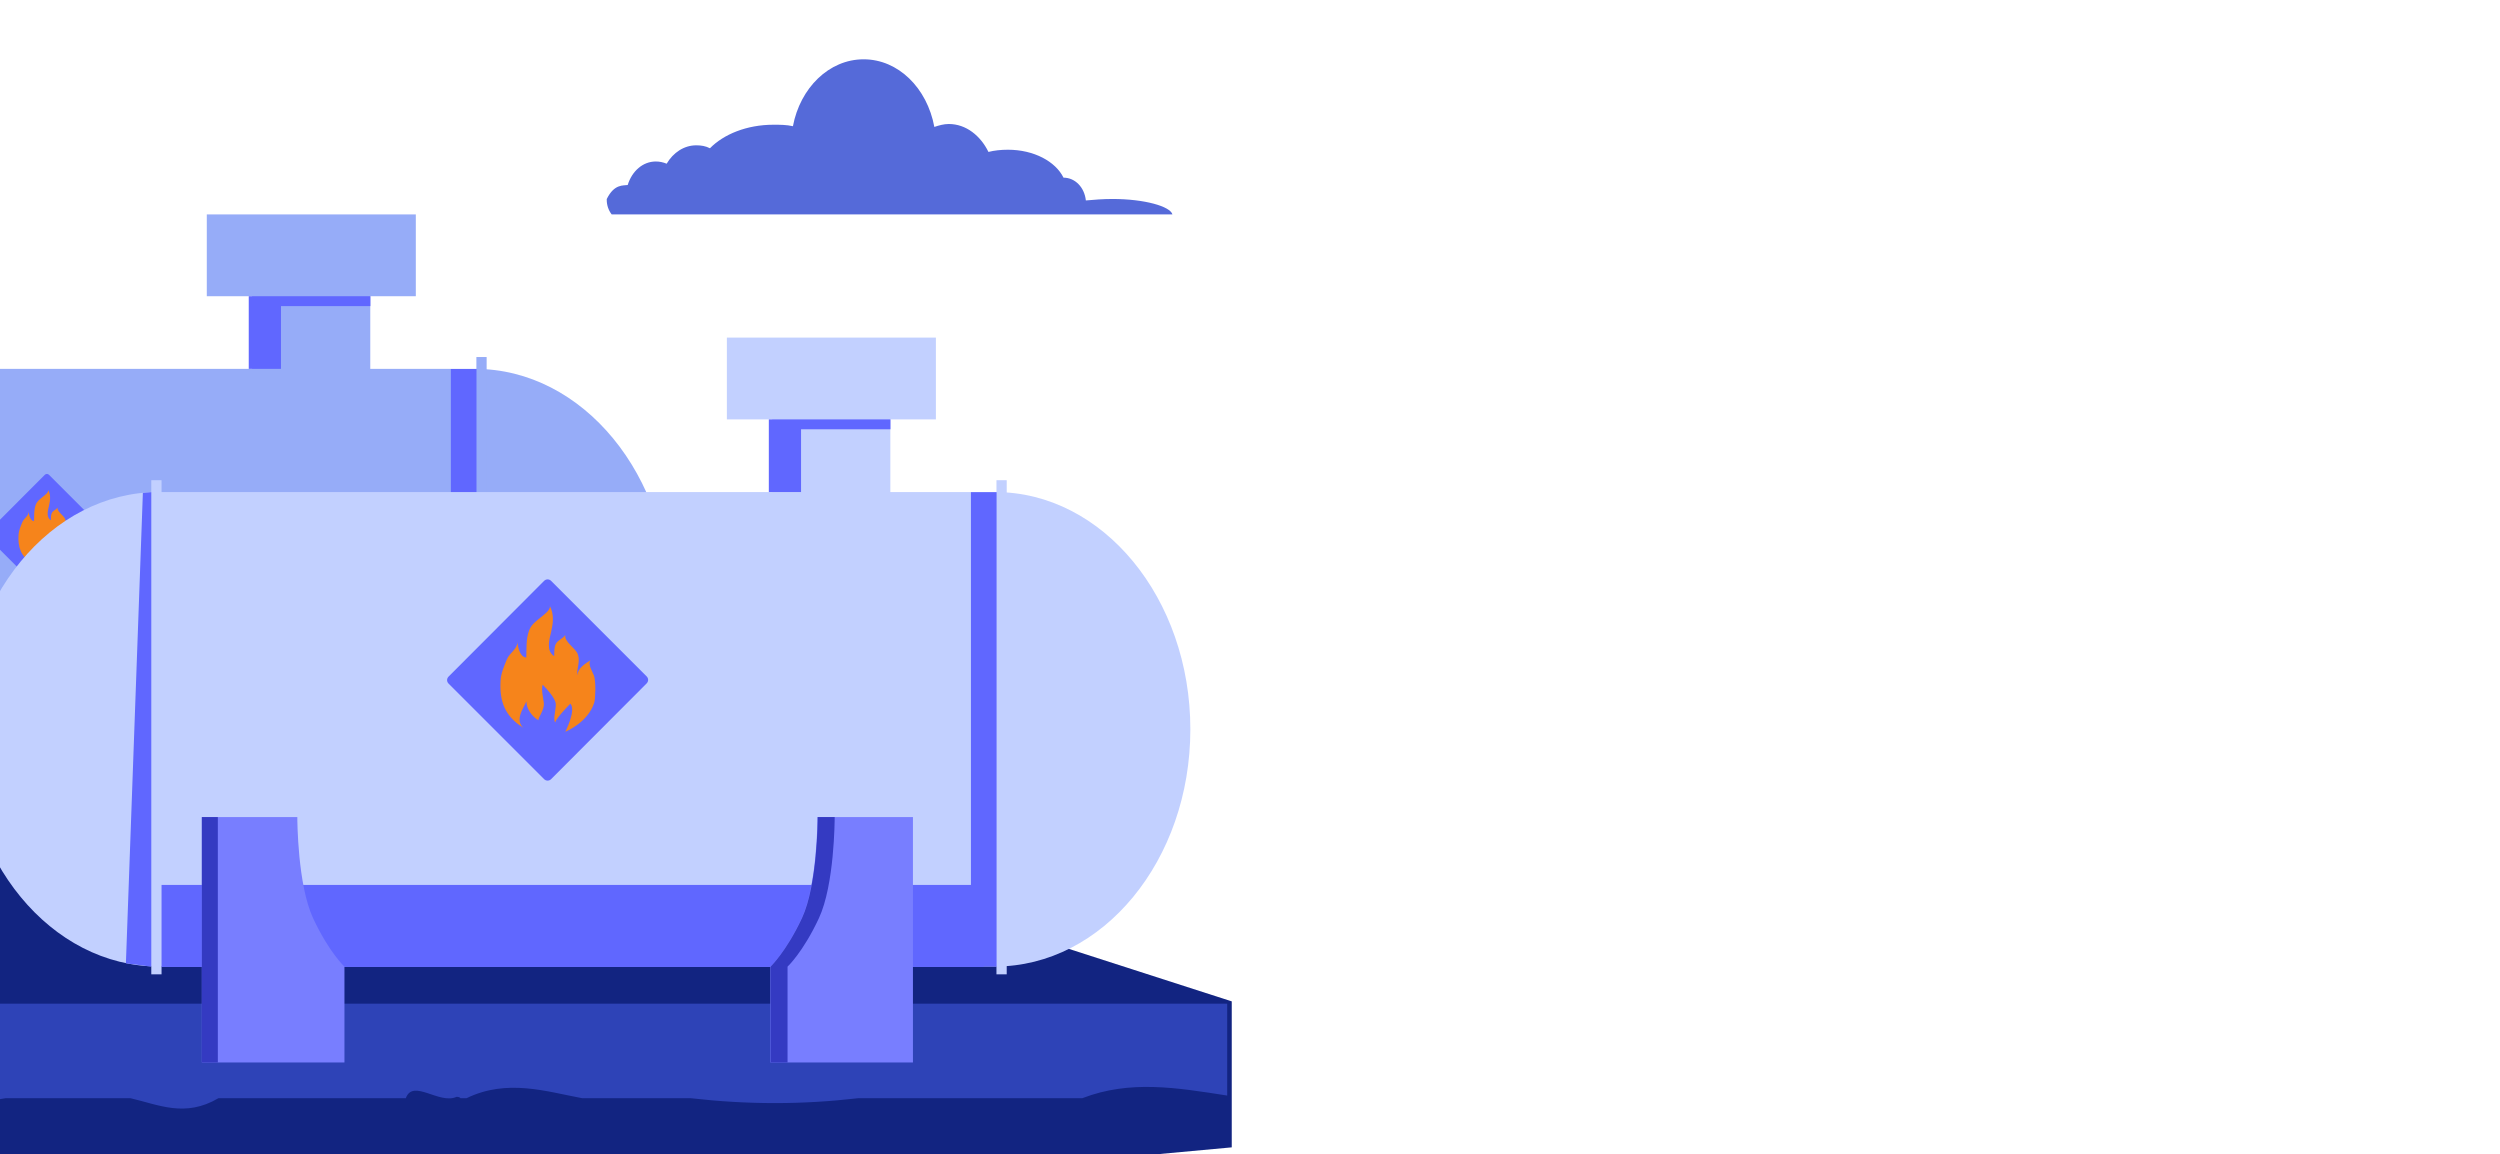 <svg width="548" height="253" viewBox="0 0 548 253" fill="none" xmlns="http://www.w3.org/2000/svg">
<g clip-path="url(#clip0_621_180)">
<path d="M163.371 47H257C256.526 45.227 250.832 43.616 243.873 43.616C241.817 43.616 239.761 43.777 238.021 43.938C237.705 41.038 235.649 38.943 233.118 38.943C231.379 35.398 226.634 32.82 220.94 32.82C219.359 32.82 217.935 32.981 216.67 33.303C214.93 29.758 211.767 27.18 207.971 27.18C206.864 27.18 205.757 27.502 204.808 27.825C203.226 19.284 196.9 13 189.309 13C181.717 13 175.391 19.284 173.809 27.663C172.386 27.341 170.962 27.341 169.539 27.341C163.687 27.341 158.626 29.436 155.621 32.498C154.672 32.014 153.723 31.853 152.616 31.853C149.927 31.853 147.555 33.464 146.132 35.882C145.341 35.559 144.55 35.398 143.759 35.398C140.912 35.398 138.54 37.493 137.591 40.554C136.642 40.716 134.653 40.263 133 43.631V43.828C133 44.975 133.378 46.09 134.076 47V47C140.44 47 160.004 47 163.371 47Z" fill="#556AD9"/>
<path d="M-60.5 113L270 219.5V251.5L-148 290L-60.5 113Z" fill="#122481"/>
<path d="M-175 241.296C-171.448 241.008 -167.674 241.008 -163.9 240.72C-163.456 240.72 -163.234 240.72 -162.79 240.72C-154.798 240.72 -146.584 240.72 -138.37 240.72C-137.926 240.72 -137.704 240.72 -137.26 240.72C-112.396 236.403 -88.864 245.037 -65.776 240.72C-65.332 240.72 -64.888 240.72 -64.666 240.72C-51.124 240.72 -37.582 240.72 -23.818 240.72C-23.374 240.72 -22.93 240.72 -22.486 240.72C-12.496 242.159 -6.502 242.159 1.268 240.72C1.712 240.72 2.156 240.72 2.6 240.72C10.814 240.72 18.806 240.72 27.02 240.72C27.464 240.72 27.908 240.72 28.574 240.72C34.79 242.159 40.562 245.037 47.888 240.72C48.332 240.72 48.776 240.72 49.22 240.72C62.096 240.72 74.972 240.72 87.626 240.72C88.07 240.72 88.514 240.72 88.958 240.72C90.512 236.403 96.284 242.159 100.058 240.432C100.28 240.432 100.724 240.432 100.946 240.72C101.39 240.72 101.834 240.72 102.278 240.72C111.158 236.403 119.816 239.281 127.586 240.72C128.03 240.72 128.474 240.72 128.918 240.72C136.022 240.72 143.126 240.72 150.23 240.72C150.674 240.72 150.896 240.72 151.34 240.72C163.994 242.159 175.76 242.159 188.192 240.72C188.414 240.72 188.858 240.72 189.08 240.72C204.842 240.72 220.826 240.72 236.366 240.72C236.588 240.72 237.032 240.72 237.254 240.72C247.688 236.691 257.9 238.418 269 240.145V220H-175V241.296Z" fill="#2E43B7"/>
<path d="M55.257 63.941H81.164V81.873H55.257V63.941Z" fill="#96ACF8"/>
<path d="M45.329 47H91.148V64.932H45.329V47Z" fill="#96ACF8"/>
<path d="M-79.204 80.856H104.102C127.761 80.856 146.924 104.141 146.924 132.859C146.924 161.576 127.734 184.861 104.102 184.861H-79.177C-102.836 184.861 -121.999 161.576 -121.999 132.859C-122.026 104.168 -102.863 80.856 -79.204 80.856Z" fill="#96ACF8"/>
<path d="M104.424 78.26H106.672V186.573H104.424V78.26Z" fill="#96ACF8"/>
<path d="M104.449 80.883V184.887H98.829V80.883H104.449Z" fill="#6067FF"/>
<path d="M-78.589 166.975H101.639V184.96H-78.589V166.975Z" fill="#6067FF"/>
<path d="M81.188 64.932V67.1H61.591V80.856H54.525V64.932H81.188Z" fill="#6067FF"/>
<path d="M54.857 184.887C54.857 184.887 58.256 181.729 61.735 174.262C65.134 166.955 65.188 152.797 65.188 152.128V152.102H86.117V184.887V205.897H65.188H54.857V184.887Z" fill="#787EFF"/>
<path d="M61.788 174.262C65.187 166.955 65.241 152.797 65.241 152.128V152.102H68.961V152.128C68.961 152.797 68.907 166.982 65.508 174.262C62.029 181.729 58.63 184.887 58.63 184.887V205.897H54.91V184.887C54.883 184.887 58.282 181.729 61.788 174.262Z" fill="#343AC2"/>
<path d="M-2.821 116.747C-3.088 117.014 -3.088 117.416 -2.821 117.683L9.812 130.316C10.08 130.584 10.481 130.584 10.749 130.316L23.381 117.657C23.649 117.389 23.649 116.988 23.381 116.72L10.749 104.087C10.481 103.82 10.08 103.82 9.812 104.087L-2.821 116.747Z" fill="#6067FF"/>
<path d="M4.058 117.255C4.112 116.291 4.54 115.328 4.915 114.418C5.263 113.615 6.333 113.053 6.306 112.116C6.306 112.785 6.601 114.177 7.457 114.231C7.511 112.973 7.404 111.822 7.832 110.644C8.153 109.815 8.742 109.44 9.384 108.905C9.759 108.583 10.642 107.995 10.589 107.433C11.151 108.557 11.017 109.627 10.749 110.832C10.508 111.795 10.053 113.374 11.151 114.043C11.177 113.508 11.124 112.866 11.392 112.384C11.686 111.875 12.328 111.742 12.623 111.233C12.435 112.143 13.988 112.973 14.282 113.802C14.63 114.793 14.121 115.622 14.202 116.586C14.335 115.569 15.165 115.114 15.968 114.579C15.54 115.087 16.236 116.131 16.423 116.639C16.691 117.442 16.61 119.744 16.45 120.199C15.62 122.849 12.623 124.053 12.623 124.053C12.623 124.053 14.095 121.189 13.292 120.333C13.292 120.333 11.445 122.179 11.284 122.822C10.937 122.394 11.498 120.788 11.338 120.199C11.151 119.503 10.401 118.62 9.625 117.817C9.411 118.54 9.705 119.53 9.786 120.279C9.866 121.136 9.036 122.153 9.063 122.527C8.26 122.072 7.43 120.975 7.484 120.038C7.002 121.055 5.958 122.474 7.056 123.518C4.593 121.965 3.898 120.012 4.058 117.255Z" fill="#F6841B"/>
<path d="M169.257 90.941H195.164V108.873H169.257V90.941Z" fill="#C2D0FF"/>
<path d="M159.329 74H205.148V91.932H159.329V74Z" fill="#C2D0FF"/>
<path d="M34.796 107.856H218.102C241.761 107.856 260.924 131.141 260.924 159.859C260.924 188.576 241.734 211.861 218.102 211.861H34.823C11.164 211.861 -7.999 188.576 -7.999 159.859C-8.026 131.168 11.137 107.856 34.796 107.856Z" fill="#C2D0FF"/>
<path d="M218.424 105.26H220.672V213.573H218.424V105.26Z" fill="#C2D0FF"/>
<path d="M33.164 105.26H35.412V213.573H33.164V105.26Z" fill="#C2D0FF"/>
<path d="M218.449 107.883V211.887H212.829V107.883H218.449Z" fill="#6067FF"/>
<path d="M33.164 107.883V211.887L27.597 211.165L31.317 108.043L33.164 107.883Z" fill="#6067FF"/>
<path d="M35.411 193.975H215.639V211.96H35.411V193.975Z" fill="#6067FF"/>
<path d="M195.188 91.932V94.1H175.591V107.856H168.525V91.932H195.188Z" fill="#6067FF"/>
<path d="M168.857 211.887C168.857 211.887 172.256 208.729 175.735 201.262C179.134 193.955 179.188 179.797 179.188 179.128V179.102H200.117V211.887V232.897H179.188H168.857V211.887Z" fill="#787EFF"/>
<path d="M175.788 201.262C179.187 193.955 179.241 179.797 179.241 179.128V179.102H182.961V179.128C182.961 179.797 182.907 193.982 179.508 201.262C176.029 208.729 172.63 211.887 172.63 211.887V232.897H168.91V211.887C168.883 211.887 172.282 208.729 175.788 201.262Z" fill="#343AC2"/>
<path d="M75.504 211.887C75.504 211.887 72.105 208.729 68.626 201.262C65.227 193.955 65.173 179.797 65.173 179.128V179.102H44.244V211.887V232.897H65.173H75.504V211.887Z" fill="#787EFF"/>
<path d="M44.244 179.102H47.75V232.897H44.244V179.102Z" fill="#343AC2"/>
<path d="M98.334 148.303C97.89 148.746 97.89 149.411 98.334 149.855L119.26 170.781C119.703 171.224 120.368 171.224 120.812 170.781L141.738 149.81C142.181 149.367 142.181 148.702 141.738 148.259L120.812 127.333C120.368 126.889 119.703 126.889 119.26 127.333L98.334 148.303Z" fill="#6067FF"/>
<path d="M109.728 149.145C109.817 147.549 110.526 145.953 111.147 144.445C111.723 143.115 113.496 142.184 113.452 140.633C113.452 141.741 113.94 144.046 115.359 144.135C115.447 142.051 115.27 140.145 115.979 138.194C116.511 136.82 117.487 136.199 118.551 135.312C119.171 134.78 120.634 133.805 120.546 132.874C121.477 134.736 121.255 136.509 120.812 138.505C120.413 140.101 119.659 142.716 121.477 143.825C121.521 142.938 121.432 141.874 121.876 141.076C122.363 140.234 123.428 140.012 123.915 139.17C123.605 140.677 126.176 142.051 126.664 143.426C127.24 145.066 126.398 146.441 126.531 148.037C126.753 146.352 128.127 145.598 129.457 144.711C128.748 145.554 129.9 147.283 130.211 148.125C130.654 149.455 130.521 153.268 130.255 154.022C128.881 158.411 123.915 160.406 123.915 160.406C123.915 160.406 126.354 155.662 125.024 154.244C125.024 154.244 121.964 157.303 121.698 158.367C121.122 157.657 122.053 154.997 121.787 154.022C121.477 152.869 120.235 151.406 118.95 150.076C118.595 151.273 119.083 152.913 119.216 154.155C119.349 155.574 117.974 157.258 118.019 157.879C116.689 157.125 115.314 155.308 115.403 153.756C114.605 155.441 112.876 157.79 114.694 159.519C110.615 156.948 109.462 153.712 109.728 149.145Z" fill="#F6841B"/>
</g>
<defs>
<clipPath id="clip0_621_180">
<rect width="547.5" height="253" fill="white"/>
</clipPath>
</defs>
</svg>
